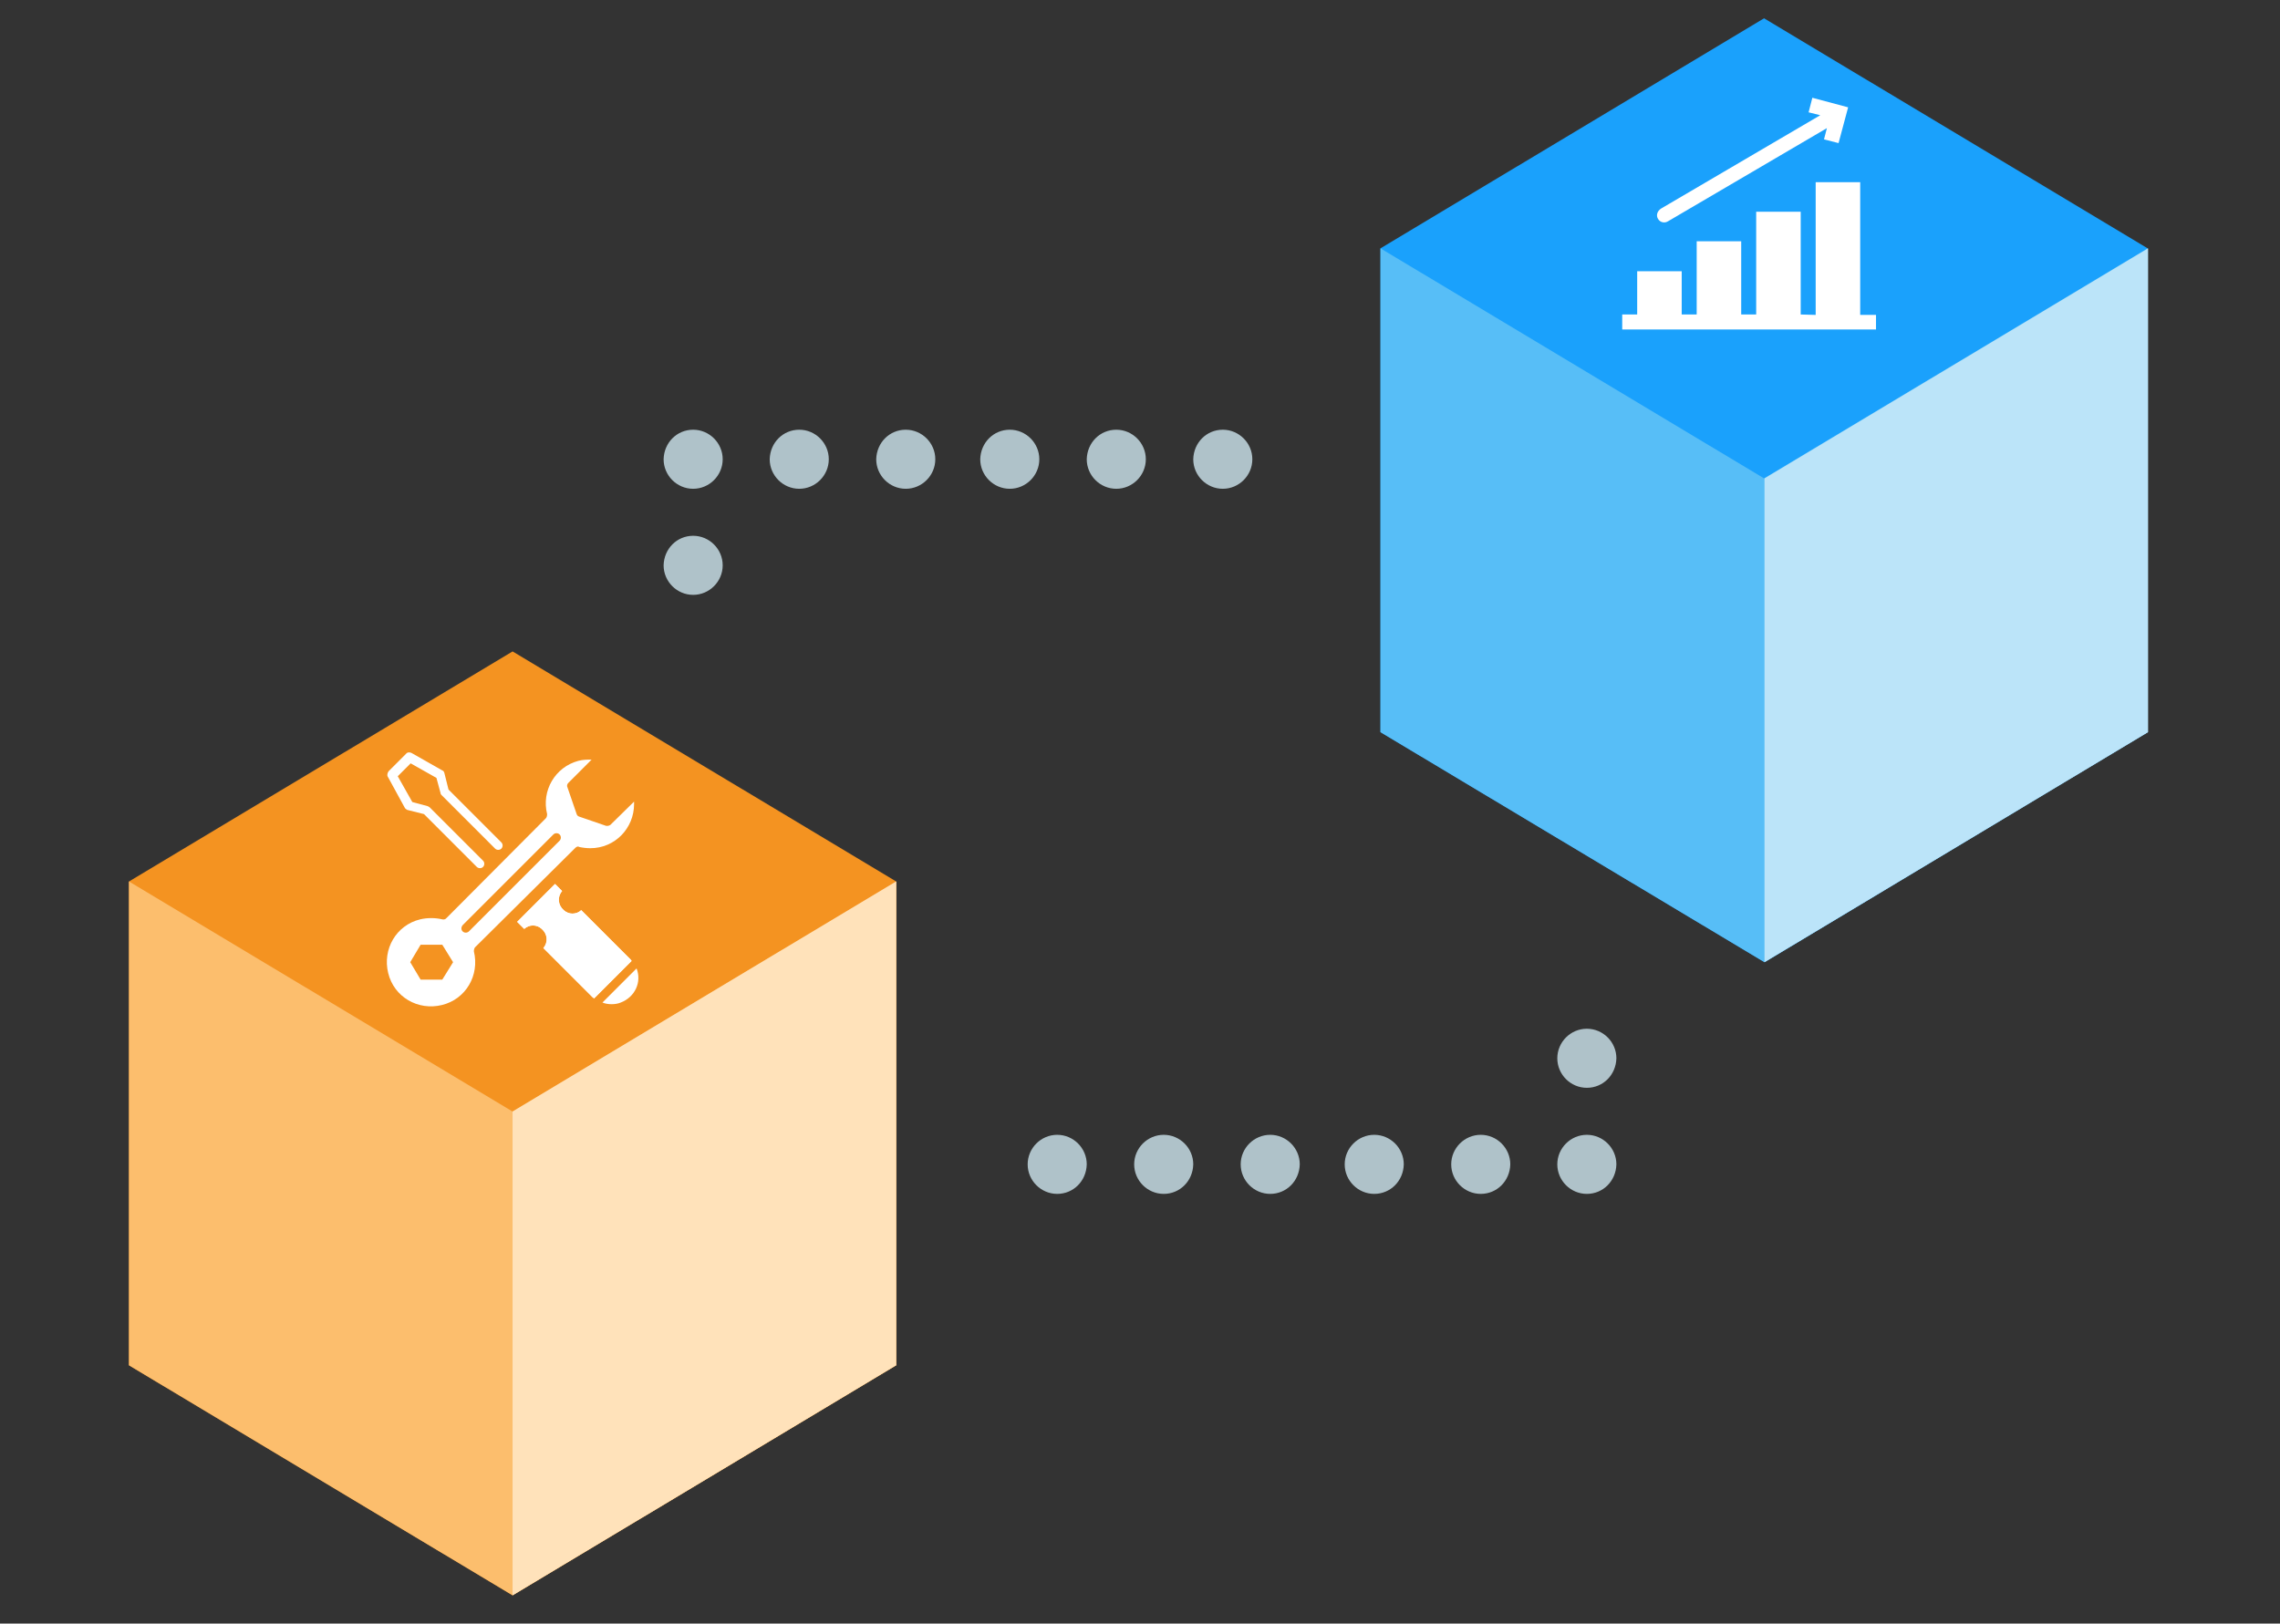 <?xml version="1.0" encoding="utf-8"?>
<!-- Generator: Adobe Illustrator 21.1.0, SVG Export Plug-In . SVG Version: 6.00 Build 0)  -->
<svg version="1.1" id="design" xmlns="http://www.w3.org/2000/svg" xmlns:xlink="http://www.w3.org/1999/xlink" x="0px" y="0px"
	 viewBox="0 0 548 390.3" style="enable-background:new 0 0 548 390.3;" xml:space="preserve">
<rect x="0" y="0" width="548" height="390.3" fill="#333333" stroke="none"/>
<style type="text/css">
	.st0{fill:#AFC2C9;}
	.st1{fill:#1AA1FC;}
	.st2{fill:#57BEF7;}
	.st3{fill:#BBE4F9;}
	.st4{fill:#FFFFFF;}
	.st5{fill:#F49321;}
	.st6{fill:#FCBE6D;}
	.st7{fill:#FFE2BA;}
	.st8{fill:none;}
</style>
<g>
	<g>
		<g>
			<path class="st0" d="M355.9,287c-3.9,0-7.1-3.2-7.1-7.1s3.2-7.1,7.1-7.1s7.1,3.2,7.1,7.1C362.9,283.9,359.8,287,355.9,287z"/>
			<path class="st0" d="M381.4,287c-3.9,0-7.1-3.2-7.1-7.1s3.2-7.1,7.1-7.1s7.1,3.2,7.1,7.1C388.4,283.9,385.3,287,381.4,287z"/>
			<path class="st0" d="M330.3,287c-3.9,0-7.1-3.2-7.1-7.1s3.2-7.1,7.1-7.1s7.1,3.2,7.1,7.1C337.3,283.9,334.2,287,330.3,287z"/>
			<path class="st0" d="M305.3,287c-3.9,0-7.1-3.2-7.1-7.1s3.2-7.1,7.1-7.1s7.1,3.2,7.1,7.1C312.3,283.9,309.2,287,305.3,287z"/>
			<path class="st0" d="M279.7,287c-3.9,0-7.1-3.2-7.1-7.1s3.2-7.1,7.1-7.1s7.1,3.2,7.1,7.1C286.7,283.9,283.6,287,279.7,287z"/>
			<path class="st0" d="M254.1,287c-3.9,0-7.1-3.2-7.1-7.1s3.2-7.1,7.1-7.1c3.9,0,7.1,3.2,7.1,7.1C261.1,283.9,258,287,254.1,287z"
				/>
			<path class="st0" d="M381.4,261.5c-3.9,0-7.1-3.2-7.1-7.1s3.2-7.1,7.1-7.1s7.1,3.2,7.1,7.1C388.4,258.4,385.3,261.5,381.4,261.5z
				"/>
		</g>
		<g>
			<path class="st0" d="M192.1,103.3c3.9,0,7.1,3.2,7.1,7.1s-3.2,7.1-7.1,7.1c-3.9,0-7.1-3.2-7.1-7.1
				C185.1,106.4,188.2,103.3,192.1,103.3z"/>
			<path class="st0" d="M166.6,103.3c3.9,0,7.1,3.2,7.1,7.1s-3.2,7.1-7.1,7.1c-3.9,0-7.1-3.2-7.1-7.1
				C159.6,106.4,162.7,103.3,166.6,103.3z"/>
			<path class="st0" d="M217.7,103.3c3.9,0,7.1,3.2,7.1,7.1s-3.2,7.1-7.1,7.1s-7.1-3.2-7.1-7.1C210.7,106.4,213.8,103.3,217.7,103.3
				z"/>
			<path class="st0" d="M242.7,103.3c3.9,0,7.1,3.2,7.1,7.1s-3.2,7.1-7.1,7.1c-3.9,0-7.1-3.2-7.1-7.1
				C235.7,106.4,238.8,103.3,242.7,103.3z"/>
			<path class="st0" d="M268.3,103.3c3.9,0,7.1,3.2,7.1,7.1s-3.2,7.1-7.1,7.1s-7.1-3.2-7.1-7.1C261.3,106.4,264.4,103.3,268.3,103.3
				z"/>
			<path class="st0" d="M293.9,103.3c3.9,0,7.1,3.2,7.1,7.1s-3.2,7.1-7.1,7.1s-7.1-3.2-7.1-7.1C286.9,106.4,290,103.3,293.9,103.3z"
				/>
			<path class="st0" d="M166.6,128.8c3.9,0,7.1,3.2,7.1,7.1c0,3.9-3.2,7.1-7.1,7.1c-3.9,0-7.1-3.2-7.1-7.1
				C159.6,131.9,162.7,128.8,166.6,128.8z"/>
		</g>
	</g>
	<g>
		<g>
			<path class="st1" d="M424.1,231.3L331.8,176V59.7L424,4.4l92.2,55.3V176L424.1,231.3z"/>
			<path class="st2" d="M424.1,231.3L331.8,176V59.7L424,115l92.2-55.3V176L424.1,231.3z"/>
			<path class="st3" d="M424.1,115v116.3l92.2-55.3V59.7L424.1,115z"/>
		</g>
		<g>
			<polygon class="st4" points="447.1,75.7 447.1,43.8 436.4,43.8 436.4,75.7 432.8,75.6 432.8,50.9 422.1,50.9 422.1,75.6 
				418.5,75.6 418.5,58 407.8,58 407.8,75.6 404.2,75.6 404.2,65.2 393.5,65.2 393.5,75.6 389.9,75.6 389.9,79.2 450.9,79.2 
				450.9,75.7 			"/>
			<path class="st4" d="M398.5,52.6c0.5,0.9,1.6,1.1,2.4,0.6l38.2-22.4l-0.7,2.7l3.5,0.9l2.3-8.6l-8.6-2.3l-0.9,3.5l2.8,0.7
				l-38.2,22.4C398.3,50.7,398,51.8,398.5,52.6L398.5,52.6z"/>
		</g>
	</g>
	<g>
		<g>
			<path class="st5" d="M123.2,383.5L31,328.2V211.9l92.2-55.3l92.2,55.3v116.3L123.2,383.5z"/>
			<path class="st6" d="M123.2,383.5L31,328.2V211.9l92.2,55.3l92.2-55.3v116.3L123.2,383.5z"/>
			<path class="st7" d="M123.2,267.2v116.3l92.2-55.3V211.9L123.2,267.2z"/>
		</g>
		<g>
			<g id="XMLID_3_">
				<g>
					<path class="st4" d="M152.4,192.7c0,0.2,0,0.4,0,0.6c0,5.8-4.6,10.6-10.5,10.6c-0.9,0-1.8-0.1-2.7-0.3
						c-0.2-0.2-0.6-0.1-0.9,0.2l-24.1,23.9c-0.2,0.2-0.3,0.6-0.3,1c1.4,5.7-1.9,11.5-7.7,12.9c-5.7,1.4-11.5-1.9-12.9-7.7
						c-1.4-5.7,1.9-11.5,7.7-12.9c1.7-0.4,3.6-0.4,5.3,0c0.3,0.1,0.8,0,1-0.3l23.9-24c0.2-0.2,0.3-0.6,0.3-1
						c-1.4-5.6,1.9-11.3,7.5-12.8c1.1-0.3,2.2-0.3,3.2-0.3l-5.6,5.6c-0.3,0.3-0.4,0.7-0.2,1.1l2.2,6.4c0.1,0.3,0.3,0.5,0.6,0.6
						l6.4,2.2c0.4,0.1,0.8,0,1.1-0.2L152.4,192.7z"/>
				</g>
			</g>
			<polygon class="st5" points="101.1,227.1 98.6,231.3 101.1,235.5 106.3,235.5 108.9,231.3 106.3,227.1 			"/>
			<path class="st8" d="M140.3,203.4c0.9,0.2,1.8,0.3,2.7,0.3c5.8,0,10.4-4.7,10.4-10.5c0-0.2,0-0.4,0-0.6l-5.6,5.6
				c-0.3,0.2-0.6,0.3-1.1,0.2l-6.3-2.1c-0.3-0.1-0.5-0.3-0.6-0.6l-2.1-6.3c-0.2-0.3-0.1-0.7,0.2-1.1l5.6-5.6c-1.1,0-2.1,0-3.2,0.3
				c-5.6,1.5-8.9,7.2-7.5,12.7c0,0.3-0.1,0.7-0.3,1l-23.8,23.8c-0.2,0.3-0.6,0.4-1,0.3c-1.7-0.4-3.5-0.4-5.2,0
				c-5.7,1.4-9,7.2-7.6,12.8c1.4,5.7,7.2,9,12.8,7.6c5.7-1.4,9-7.2,7.6-12.8c0-0.3,0.1-0.7,0.3-1l23.9-23.8
				C139.6,203.3,140,203.2,140.3,203.4z M112.2,231.4l-3.1,5.2c-0.1,0.3-0.5,0.5-0.9,0.5h-6.3c-0.3,0-0.6-0.2-0.9-0.5l-3.1-5.2
				c-0.2-0.3-0.2-0.7,0-1.1l3.1-5.2c0.1-0.3,0.5-0.5,0.9-0.5h6.3c0.3,0,0.6,0.2,0.9,0.5l3.1,5.2
				C112.4,230.7,112.4,231.1,112.2,231.4z M113.2,224.4l-1.5-1.5l23.1-23.1l1.5,1.5L113.2,224.4z"/>
			<path class="st8" d="M153,232.7l-8.2,8.2c0.7,0.3,1.5,0.4,2.2,0.4s1.5-0.1,2.2-0.4C152.6,239.7,154.3,236.1,153,232.7z"/>
			<path class="st4" d="M97.3,194.2c0.1,0.2,0.4,0.4,0.6,0.5l4,1l12.7,12.7c0.4,0.4,1.1,0.4,1.5,0l0,0c0.4-0.4,0.4-1.1,0-1.5
				l-12.8-12.8c-0.1-0.1-0.3-0.2-0.5-0.3l-3.7-1l-3.5-6.2l3.1-3.1l6.2,3.5l1,3.7c0,0.2,0.1,0.3,0.3,0.5L119,204
				c0.4,0.4,1.1,0.4,1.5,0l0,0c0.4-0.4,0.4-1.1,0-1.5l-12.7-12.7l-1-4c-0.1-0.3-0.2-0.5-0.5-0.6l-7.4-4.2c-0.4-0.2-1-0.2-1.3,0.2
				l-4.2,4.2c-0.3,0.4-0.4,1-0.2,1.3L97.3,194.2z"/>
			<path class="st5" d="M111.2,223.9L111.2,223.9c0.4,0.4,1.1,0.4,1.5,0l21.8-21.8c0.4-0.4,0.4-1.1,0-1.5l0,0
				c-0.4-0.4-1.1-0.4-1.5,0l-21.8,21.8C110.8,222.9,110.8,223.5,111.2,223.9z"/>
			<path class="st4" d="M142.4,239.7l-11.8-11.8c1.2-1.4,1-3.4-0.4-4.6c-1.2-1.1-3-1.1-4.2,0l-1.7-1.7l9.1-9.1l1.7,1.7
				c-1.2,1.4-1,3.4,0.4,4.6c1.2,1.1,3,1.1,4.2,0l11.8,11.8c0.1,0.1,0.2,0.2,0.3,0.4l-9,9C142.7,239.9,142.5,239.8,142.4,239.7z
				 M149.2,241c-0.7,0.3-1.5,0.4-2.2,0.4s-1.5-0.1-2.2-0.4l8.2-8.2C154.3,236.1,152.6,239.7,149.2,241z"/>
			<path class="st4" d="M151.5,230.6l-11.8-11.8c-1.2,1.1-3,1.1-4.2,0c-1.4-1.2-1.6-3.2-0.4-4.6l-1.7-1.7l-9.1,9.1l1.7,1.7
				c1.2-1.1,3-1.1,4.2,0c1.4,1.2,1.6,3.2,0.4,4.6l11.8,11.8c0.1,0.1,0.3,0.2,0.4,0.3l9-9C151.7,230.8,151.6,230.7,151.5,230.6z
				 M143.3,236.8l-10.5-10.5l1.5-1.5l10.5,10.5L143.3,236.8z M147.3,232.8l-10.5-10.5l1.5-1.5l10.5,10.5L147.3,232.8z"/>
		</g>
	</g>
</g>
<title>machine-learning-consulting-cta</title>
</svg>
